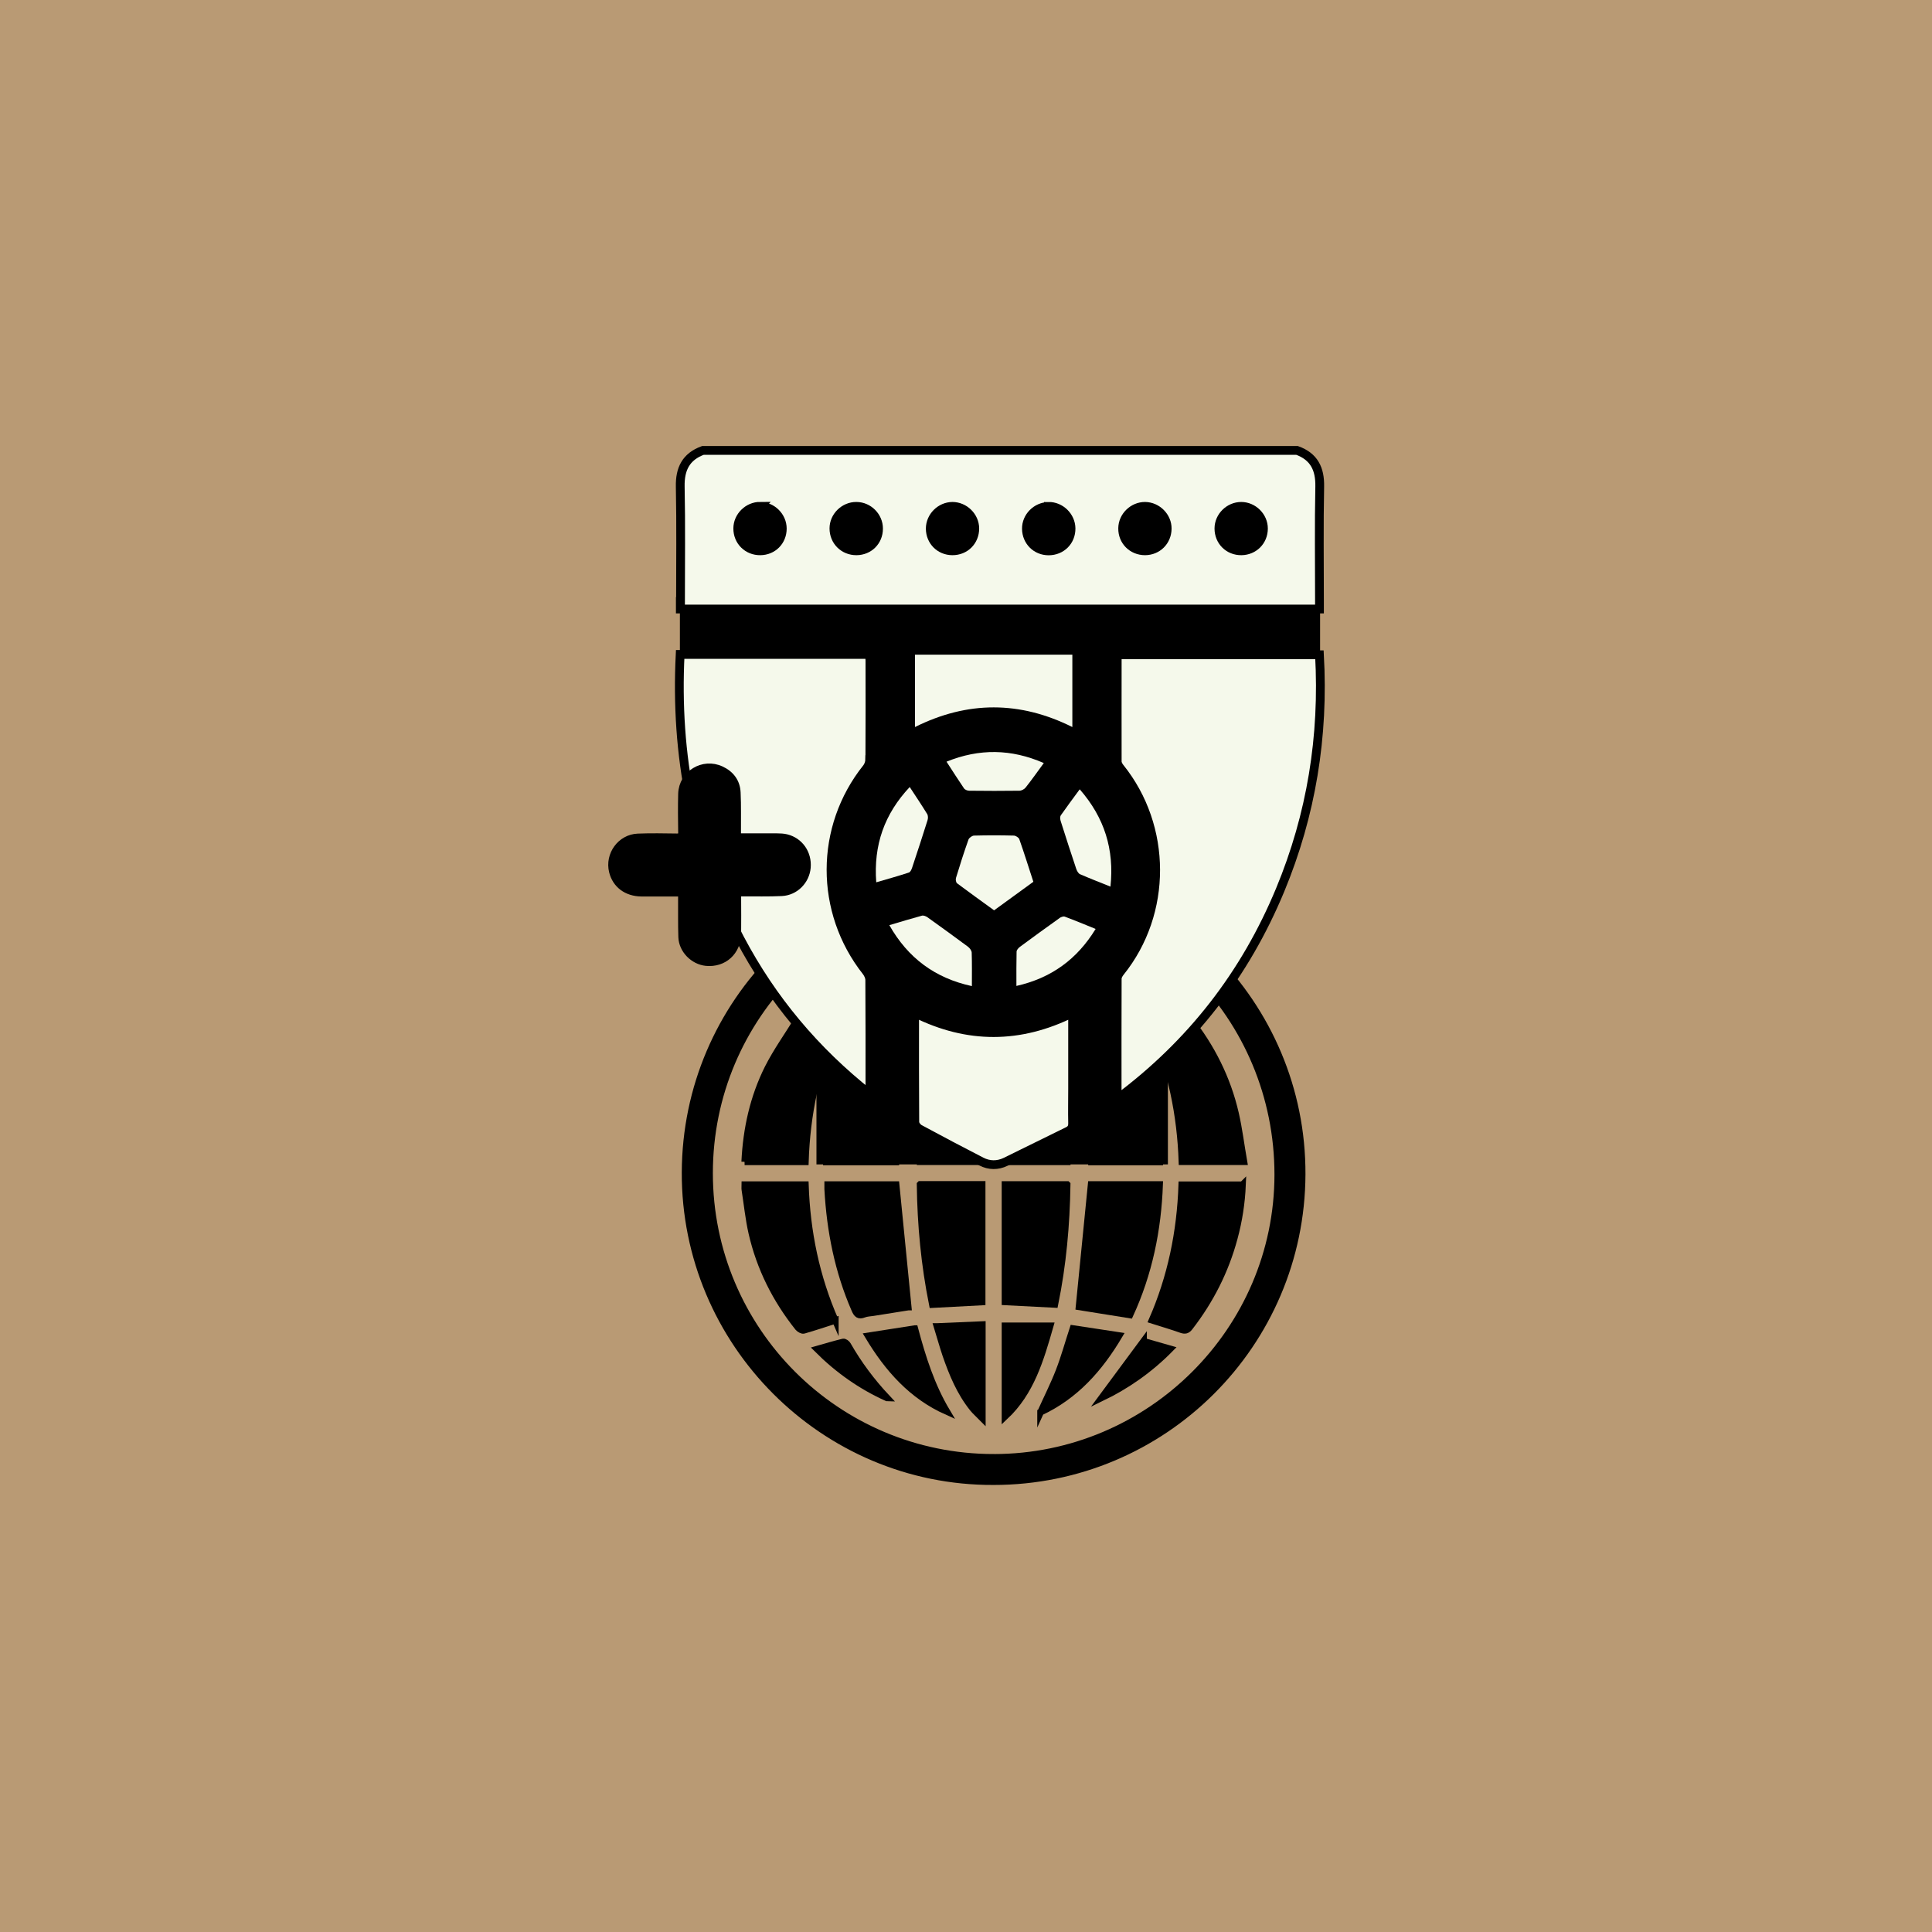 <?xml version="1.0" encoding="UTF-8"?> <svg xmlns="http://www.w3.org/2000/svg" id="Layer_1" data-name="Layer 1" viewBox="0 0 220 220"><defs><style> .cls-1 { fill: #b99a74; } .cls-1, .cls-2, .cls-3 { stroke-width: 0px; } .cls-4 { stroke-width: .75px; } .cls-4, .cls-5 { stroke: #000; stroke-miterlimit: 10; } .cls-5, .cls-3 { fill: #f5f9eb; } </style></defs><rect class="cls-1" y="0" width="220" height="220"></rect><g><rect class="cls-4" x="80.8" y="53.93" width="64.7" height="11.14"></rect><g><g><path class="cls-4" d="M113.12,168.72c-19.34.07-35.18-15.79-35.11-35.23.07-19.37,15.75-35,35.19-35.02,19.32-.02,35.16,15.82,35.08,35.27-.08,19.33-15.76,34.98-35.15,34.98ZM113.16,165.95c17.79,0,32.32-14.47,32.34-32.18.01-17.99-14.4-32.52-32.26-32.53-17.95,0-32.44,14.44-32.44,32.35,0,17.88,14.48,32.36,32.36,32.36Z"></path><path class="cls-4" d="M94.1,132.31c.33-2.4.56-4.72.97-7,.45-2.51,1.26-4.93,2.28-7.28.22-.5.41-.65,1.01-.52,1.71.35,3.45.59,5.07.85-.46,4.65-.92,9.28-1.39,13.96h-7.94Z"></path><path class="cls-4" d="M103.41,148.84c-1.22.19-2.59.41-3.96.63-.36.06-.74.06-1.07.19-.6.24-.82,0-1.05-.53-1.91-4.38-2.82-8.98-3.08-13.72,0-.16,0-.31,0-.52h7.79c.46,4.62.91,9.24,1.38,13.95Z"></path><path class="cls-4" d="M132.06,132.32h-7.8c-.46-4.64-.91-9.26-1.38-13.93,1.78-.29,3.75-.61,5.79-.94,2.18,4.68,3.17,9.64,3.39,14.87Z"></path><path class="cls-4" d="M132.05,134.88c-.19,5.19-1.21,10.15-3.38,14.86-2-.32-3.97-.64-5.8-.93.46-4.65.92-9.27,1.38-13.93h7.79Z"></path><path class="cls-4" d="M95.12,150.36c-1.25.4-2.41.79-3.6,1.13-.17.05-.5-.14-.64-.31-2.55-3.2-4.36-6.79-5.27-10.78-.37-1.62-.53-3.28-.79-4.92-.03-.17,0-.36,0-.58h6.89c.18,5.36,1.23,10.51,3.41,15.47Z"></path><path class="cls-4" d="M84.8,132.3c.18-3.78.98-7.36,2.64-10.68.98-1.94,2.27-3.73,3.41-5.59.23-.38.49-.42.91-.27,1.07.38,2.17.69,3.35,1.06-2.15,4.93-3.23,10.09-3.4,15.48h-6.92Z"></path><path class="cls-4" d="M141.49,134.9c-.09,2.09-.4,4.1-.94,6.09-1,3.72-2.71,7.09-5.07,10.14-.29.38-.53.43-.97.28-1.07-.38-2.16-.7-3.33-1.07,2.15-4.91,3.21-10.05,3.39-15.43h6.91Z"></path><path class="cls-4" d="M131.19,116.86c1.27-.41,2.45-.81,3.65-1.16.15-.04.45.15.58.31,2.54,3.2,4.35,6.79,5.27,10.78.41,1.79.63,3.62.96,5.5h-7.06c-.18-5.33-1.22-10.47-3.39-15.43Z"></path><path class="cls-4" d="M106.17,118.63c1.93.1,3.79.2,5.69.3v13.36h-7.08c.04-4.58.48-9.1,1.39-13.66Z"></path><path class="cls-4" d="M104.77,134.87h7.07v13.39c-1.87.1-3.74.2-5.67.3-.91-4.53-1.34-9.05-1.4-13.69Z"></path><path class="cls-4" d="M114.45,118.94c1.9-.1,3.76-.19,5.67-.29.92,4.51,1.33,9.04,1.4,13.65h-7.07v-13.36Z"></path><path class="cls-4" d="M121.52,134.88c-.07,4.63-.48,9.15-1.4,13.66-1.92-.1-3.78-.19-5.68-.29v-13.37h7.08Z"></path><path class="cls-4" d="M114.44,150.97h5.15c-1.11,3.87-2.18,7.56-5.15,10.35v-10.35Z"></path><path class="cls-4" d="M114.59,105.81c2.83,2.84,3.88,6.55,5.01,10.41h-5.16v-10.32c.05-.03.1-.06.15-.09Z"></path><path class="cls-4" d="M106.71,151.05c1.81-.08,3.46-.15,5.15-.22v10.66c-.42-.43-.79-.74-1.09-1.11-1.46-1.82-2.34-3.95-3.09-6.13-.34-1.01-.62-2.03-.98-3.2Z"></path><path class="cls-4" d="M111.86,116.37c-1.71-.08-3.36-.15-5.15-.23,1.12-3.82,2.16-7.51,5.15-10.27v10.5Z"></path><path class="cls-4" d="M127.39,115.12c-1.75.27-3.48.54-5.26.81-.89-3.31-1.9-6.52-3.72-9.42,2.15.15,7.41,5.19,8.98,8.61Z"></path><path class="cls-4" d="M118.49,160.81c.73-1.62,1.49-3.12,2.1-4.69.6-1.55,1.04-3.15,1.59-4.84,1.69.26,3.43.52,5.27.8-2.25,3.79-4.99,6.87-8.96,8.73Z"></path><path class="cls-4" d="M107.82,106.45c-1.73,2.92-2.76,6.1-3.64,9.44-1.75-.27-3.48-.53-5.32-.81,2.23-3.76,4.97-6.83,8.96-8.63Z"></path><path class="cls-4" d="M104.17,151.29c.89,3.35,1.91,6.53,3.65,9.45-3.98-1.78-6.71-4.85-8.97-8.62,1.81-.28,3.53-.55,5.32-.83Z"></path><path class="cls-4" d="M133.27,113.58c-1.07.3-2.02.59-2.99.83-.13.03-.4-.16-.48-.31-1.26-2.2-2.76-4.23-4.51-6.08,2.97,1.33,5.58,3.18,7.98,5.57Z"></path><path class="cls-4" d="M130.22,152.73c.86.25,1.88.54,3.04.87-2.38,2.42-5.02,4.23-7.82,5.58,1.54-2.07,3.13-4.22,4.78-6.46Z"></path><path class="cls-4" d="M101,108.01c-1.76,1.86-3.25,3.9-4.52,6.1-.08.14-.33.31-.45.27-.96-.24-1.92-.52-2.97-.82,2.38-2.4,5-4.21,7.95-5.56Z"></path><path class="cls-4" d="M101,159.18c-2.95-1.33-5.56-3.16-7.95-5.55,1.06-.3,2.01-.59,2.97-.82.14-.03.41.16.5.32,1.25,2.19,2.75,4.2,4.49,6.05Z"></path></g><g><path class="cls-2" d="M127.23,111.43c0-.25.17-.54.34-.76,5.39-6.72,5.38-16.53-.04-23.27-.15-.19-.3-.46-.3-.69-.02-3.97,0-7.94,0-11.91,0-.07.04-.15.08-.26h5.67v-.02h17.34v-5.2h-72.9v5.2h.04s0,0,0,0h21.55c.02.24.06.46.06.69,0,3.76.01,7.51-.01,11.27,0,.33-.14.73-.35.99-5.4,6.77-5.41,16.32-.04,23.14.21.27.38.65.39.98.03,4.13.02,8.25.02,12.38,0,.15-.02.3-.03.61-2.19-1.73-4.21-3.58-6.08-5.55v13.56h40.02v-12.34c-1.78,1.72-3.69,3.35-5.75,4.88,0-4.71,0-9.2.01-13.7Z"></path><g><path class="cls-3" d="M122.11,74.55h-17.92v8.24c5.99-2.99,11.95-2.98,17.92,0v-8.24Z"></path><g><path class="cls-3" d="M110.65,108.49c0-.23-.22-.53-.42-.68-1.53-1.14-3.07-2.25-4.62-3.36-.17-.12-.45-.23-.63-.18-1.22.33-2.42.7-3.71,1.08,2.12,3.74,5.2,6.03,9.4,6.94,0-1.32.02-2.56-.02-3.8Z"></path><path class="cls-3" d="M103.86,98.82c.6-1.8,1.19-3.6,1.76-5.42.07-.22.07-.54-.05-.72-.62-1.01-1.28-1.99-1.98-3.06-2.88,3.07-4.13,6.6-3.81,10.85,1.31-.38,2.52-.72,3.71-1.11.17-.05.31-.34.37-.55Z"></path><path class="cls-3" d="M115.45,95.15c-1.51-.04-3.01-.04-4.52,0-.23,0-.58.25-.65.46-.51,1.44-.98,2.9-1.42,4.36-.06.18,0,.51.12.61,1.39,1.04,2.8,2.05,4.22,3.08,1.5-1.09,2.95-2.14,4.47-3.25-.54-1.65-1.04-3.26-1.6-4.85-.07-.19-.4-.4-.62-.41Z"></path><path class="cls-3" d="M107.78,86.73c.69,1.06,1.32,2.06,1.99,3.04.11.16.39.27.59.27,1.91.02,3.81.03,5.72,0,.24,0,.56-.17.71-.36.69-.87,1.33-1.78,2.07-2.79-3.71-1.62-7.34-1.67-11.07-.16Z"></path><g><path class="cls-5" d="M99.05,86.48c.02-3.76.02-7.51.01-11.27,0-.23-.04-.45-.06-.69h-21.55c-.57,11.45,1.47,22.28,6.82,32.4,3.64,6.88,8.53,12.73,14.76,17.66.02-.32.03-.46.03-.61,0-4.13.01-8.25-.02-12.38,0-.33-.18-.71-.39-.98-5.37-6.82-5.36-16.37.04-23.14.21-.26.35-.66.35-.99Z"></path><path class="cls-5" d="M77.47,68.5v.85h72.78v-.93c0-4.34-.06-8.68.03-13.01.04-2.03-.65-3.42-2.58-4.12h-67.66c-1.93.71-2.62,2.1-2.58,4.12.09,4.36.03,8.73.03,13.09ZM141.34,57.66c1.37,0,2.54,1.17,2.53,2.53,0,1.42-1.09,2.51-2.5,2.53-1.46.02-2.57-1.09-2.57-2.54,0-1.37,1.17-2.52,2.54-2.52ZM130.4,57.66c1.37.02,2.53,1.19,2.51,2.55-.02,1.42-1.1,2.5-2.52,2.51-1.45,0-2.57-1.11-2.55-2.56.01-1.37,1.19-2.51,2.56-2.5ZM119.39,57.66c1.37-.02,2.55,1.13,2.57,2.5.02,1.46-1.09,2.57-2.55,2.57-1.42,0-2.51-1.09-2.53-2.51-.02-1.37,1.13-2.53,2.51-2.55ZM108.45,57.66c1.37,0,2.54,1.15,2.55,2.51,0,1.46-1.1,2.56-2.56,2.55-1.42-.01-2.5-1.1-2.51-2.52,0-1.37,1.15-2.53,2.53-2.54ZM97.52,57.66c1.38,0,2.53,1.17,2.52,2.54,0,1.43-1.09,2.51-2.51,2.52-1.45.01-2.57-1.1-2.57-2.55,0-1.37,1.18-2.52,2.55-2.51ZM86.55,57.66c1.37,0,2.53,1.16,2.53,2.53,0,1.43-1.08,2.52-2.5,2.53-1.45.02-2.58-1.1-2.57-2.55,0-1.36,1.17-2.52,2.55-2.52Z"></path><path class="cls-5" d="M122.14,123.98v-8.65c-6.01,3-11.97,3-17.93.03-.03.13-.06.2-.06.28,0,4.05-.01,8.09.02,12.14,0,.26.27.62.51.76,2.34,1.27,4.7,2.51,7.07,3.73.89.46,1.85.47,2.76.03,2.37-1.15,4.73-2.34,7.1-3.49.42-.21.54-.49.53-.94-.03-1.29,0-2.59,0-3.89Z"></path><path class="cls-5" d="M127.3,74.55c-.03.12-.07.19-.08.26,0,3.97-.01,7.94,0,11.91,0,.23.15.5.3.69,5.42,6.74,5.44,16.55.04,23.27-.17.21-.34.5-.34.76-.02,4.5-.01,8.99-.01,13.7,8.48-6.31,14.59-14.23,18.56-23.79,3.56-8.58,5-17.51,4.48-26.79h-22.95Z"></path></g><path class="cls-3" d="M120.63,104.56c-1.51,1.07-3,2.16-4.49,3.26-.17.13-.37.35-.38.54-.03,1.28-.02,2.56-.02,3.91,3.98-.9,6.91-3.04,9.02-6.49-1.21-.49-2.35-.97-3.51-1.4-.17-.06-.46.05-.63.18Z"></path><path class="cls-3" d="M120.78,92.89c-.1.15-.05.46.02.66.57,1.81,1.16,3.61,1.76,5.41.08.22.24.51.43.59,1.1.48,2.22.91,3.46,1.41.45-4.25-.69-7.86-3.5-11.08-.77,1.05-1.49,2.01-2.18,3Z"></path></g></g></g><path class="cls-4" d="M84.02,95.27c1.53,0,2.99,0,4.45,0,.36,0,.73.02,1.08.1,1.55.38,2.53,1.8,2.39,3.42-.13,1.53-1.37,2.8-2.93,2.87-1.47.07-2.95.03-4.43.04-.16,0-.33,0-.56,0,0,.2,0,.36,0,.52,0,1.37.02,2.73,0,4.1-.03,2.08-1.6,3.49-3.62,3.29-1.45-.15-2.72-1.42-2.78-2.89-.05-1.49-.02-2.98-.03-4.47,0-.16,0-.33,0-.54-.2,0-.35,0-.5,0-1.35,0-2.7.01-4.05,0-1.69-.02-2.93-.95-3.31-2.46-.48-1.92.92-3.87,2.9-3.95,1.49-.06,2.98-.03,4.47-.01.37,0,.5-.08.5-.48-.02-1.48-.04-2.96,0-4.43.08-2.28,2.46-3.72,4.52-2.76,1.11.51,1.79,1.41,1.84,2.63.07,1.49.03,2.98.04,4.47,0,.16,0,.33,0,.55Z"></path></g></g></svg> 